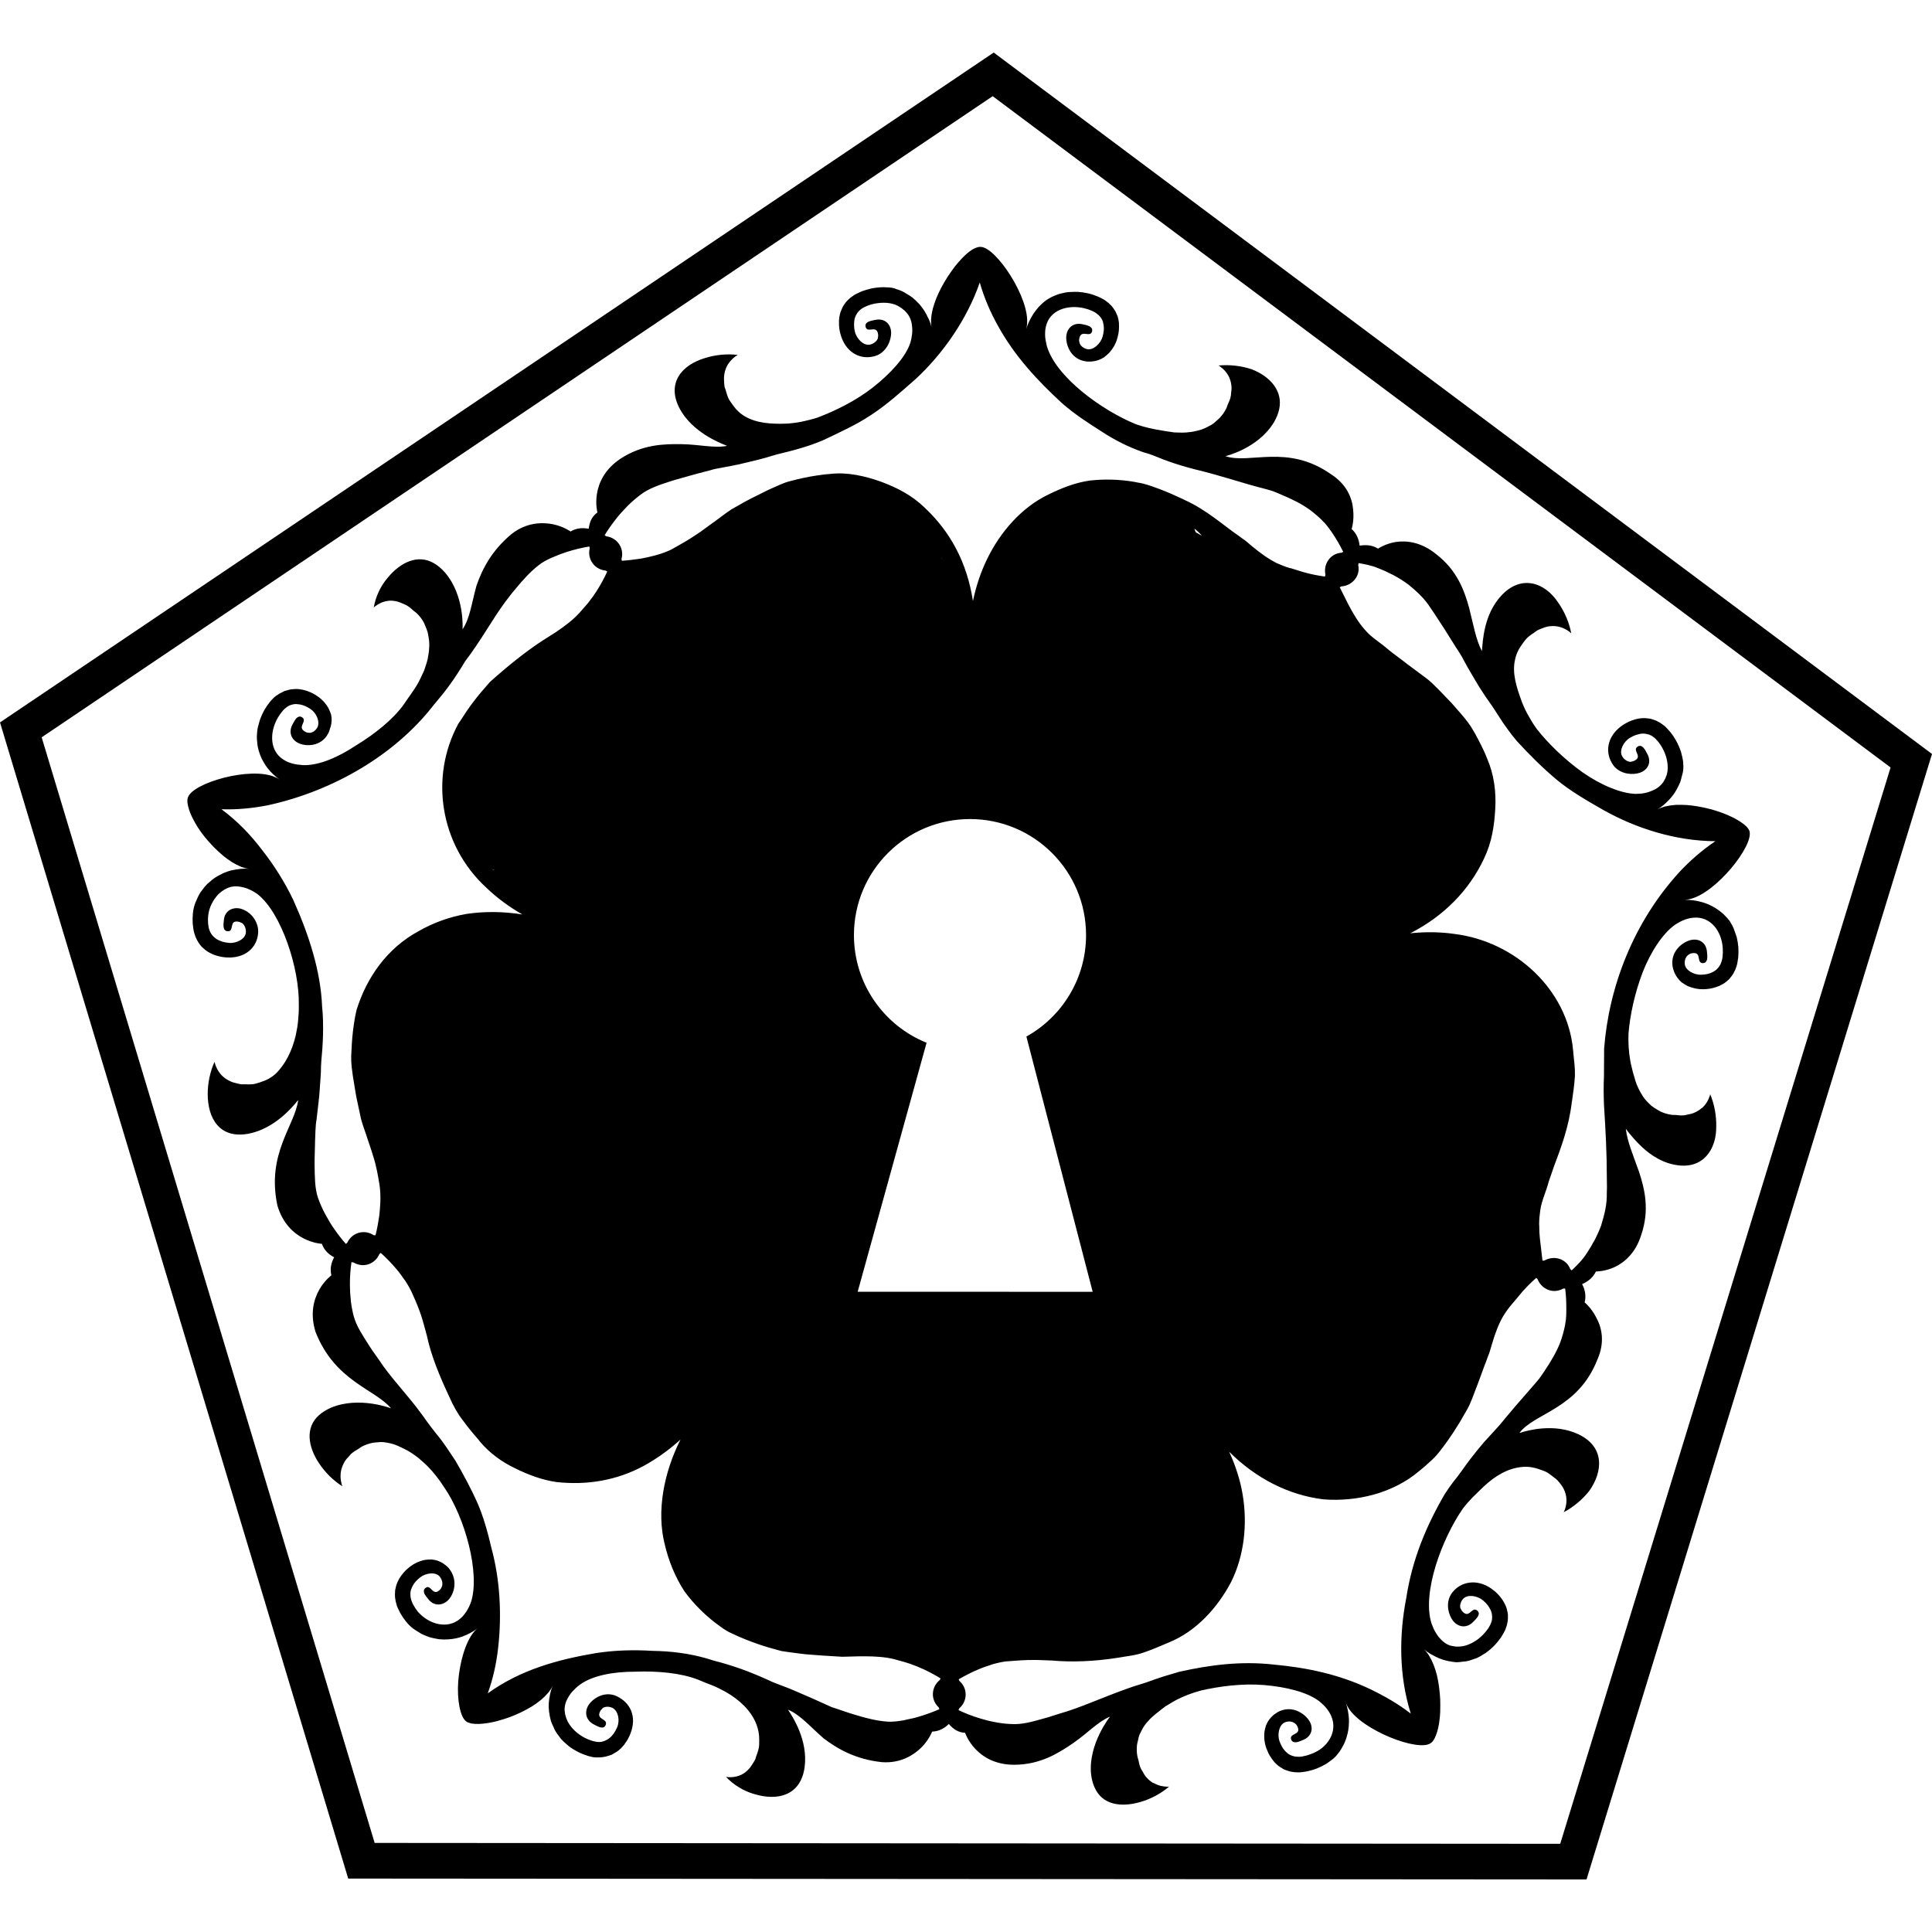<?xml version="1.0" encoding="iso-8859-1"?>
<!-- Uploaded to: SVG Repo, www.svgrepo.com, Generator: SVG Repo Mixer Tools -->
<!DOCTYPE svg PUBLIC "-//W3C//DTD SVG 1.1//EN" "http://www.w3.org/Graphics/SVG/1.1/DTD/svg11.dtd">
<svg fill="#000000" version="1.1" id="Capa_1" xmlns="http://www.w3.org/2000/svg" xmlns:xlink="http://www.w3.org/1999/xlink" 
	 width="800px" height="800px" viewBox="0 0 489.588 489.588"
	 xml:space="preserve">
<g>
	<g>
		<path d="M439.839,236.727c-0.176-0.493-0.342-0.98-0.507-1.449l-0.371-0.79l-0.673-1.141c-0.166-0.229-0.352-0.449-0.537-0.649
			l-0.897-0.937c-0.205-0.209-0.409-0.38-0.614-0.541c-0.322-0.278-0.692-0.561-1.083-0.81l-0.546-0.366
			c-0.536-0.302-1.093-0.614-1.639-0.844l-0.215-0.088c-0.507-0.2-0.995-0.38-1.551-0.531l-0.107-0.029
			c-0.692-0.19-1.386-0.317-2.049-0.41c-0.731-0.098-1.482-0.127-2.185-0.107c0.409,0,0.819-0.059,1.248-0.18
			c6.634-1.371,16.379-13.584,15.218-17.261c-0.088-0.322-0.332-0.649-0.624-0.99l-0.215-0.229
			c-0.741-0.707-1.873-1.468-3.238-2.166l-0.332-0.161c-0.731-0.352-1.521-0.688-2.37-1.02l-0.303-0.098
			c-0.849-0.303-1.746-0.61-2.692-0.873c-0.02,0-0.059,0-0.059,0c-0.937-0.259-1.893-0.458-2.848-0.639l-0.449-0.078
			c-0.917-0.161-1.854-0.269-2.761-0.342l-0.186-0.01c-0.858-0.049-1.678-0.049-2.478-0.029l-0.371,0.029
			c-0.789,0.059-1.531,0.161-2.204,0.332c-0.137,0-0.253,0.049-0.39,0.078c-0.664,0.2-1.288,0.429-1.785,0.722
			c0.595-0.361,1.15-0.79,1.707-1.259l0.351-0.321c0.42-0.4,0.849-0.81,1.239-1.269l0.029-0.02c0.487-0.58,0.956-1.2,1.346-1.878
			c0.078-0.102,0.137-0.219,0.186-0.341c0.322-0.571,0.634-1.156,0.878-1.785c0-0.02,0-0.02,0.02-0.034
			c0.166-0.508,0.312-1.044,0.429-1.585c0.078-0.268,0.146-0.532,0.225-0.819c0.156-0.78,0.186-1.59,0.098-2.4l0.01-0.2
			c-0.088-0.839-0.293-1.688-0.536-2.585l-0.039-0.141c-0.312-0.927-0.702-1.878-1.249-2.834c-0.429-0.771-0.897-1.458-1.375-2.059
			c-0.156-0.18-0.322-0.36-0.459-0.512c-0.312-0.366-0.663-0.746-0.975-1.039c-0.205-0.146-0.391-0.288-0.566-0.429
			c-0.312-0.229-0.624-0.468-0.966-0.629l-0.556-0.297c-0.332-0.141-0.645-0.268-0.976-0.371l-0.536-0.161
			c-0.352-0.068-0.693-0.117-1.024-0.136l-0.469-0.044c-0.429-0.02-0.878,0.034-1.326,0.083l-0.156,0.029
			c-0.39,0.068-0.761,0.142-1.132,0.249l-0.078,0.049c-0.458,0.132-0.955,0.302-1.404,0.521c-0.449,0.22-0.858,0.449-1.248,0.678
			c-4.088,2.609-4.81,6.663-3.063,9.682c0.205,0.375,0.448,0.717,0.702,1.019c1.854,2.034,4.838,2.127,6.536,1.507
			c2.009-0.751,2.965-2.707,1.746-4.833c-0.449-0.8-1.229-2.6-2.478-1.712c-0.166,0.122-0.264,0.264-0.322,0.4
			c-0.391,0.97,1.619,2.248-0.605,3.209c-0.204,0.088-0.429,0.127-0.644,0.161l-0.116,0.039c-0.41,0.01-0.84-0.151-1.239-0.42
			c-0.332-0.219-0.653-0.531-0.927-1.02c-0.8-1.409,0.352-3.648,1.932-4.613c0.565-0.352,1.082-0.581,1.59-0.761l0.458-0.122
			c0.352-0.117,0.683-0.176,1.015-0.21l0.449-0.01c0.312,0.01,0.624,0.054,0.906,0.142l0.361,0.078
			c0.391,0.141,0.78,0.302,1.112,0.57c0.429,0.278,0.819,0.678,1.19,1.117c0.059,0.073,0.117,0.161,0.204,0.244
			c0.342,0.458,0.692,0.956,0.985,1.498c1.015,1.848,1.512,3.906,1.308,5.74c0,0.161-0.029,0.293-0.068,0.454
			c-0.059,0.419-0.205,0.83-0.391,1.249c-0.029,0.156-0.098,0.288-0.204,0.449c-0.254,0.517-0.547,1.009-0.977,1.429l-0.02,0.01
			c-0.39,0.429-0.857,0.775-1.414,1.098l-0.517,0.249c-0.41,0.209-0.878,0.371-1.366,0.532c-0.215,0.059-0.429,0.107-0.653,0.171
			c-0.722,0.156-1.512,0.239-2.39,0.249c-3.785-0.063-9.033-2.297-13.578-5.497c-4.526-3.234-8.682-7.272-11.608-11.009
			c-0.78-1.087-1.464-2.214-2.107-3.375c-0.604-1.039-1.103-2.126-1.541-3.224l-0.059-0.151c-1.424-3.858-2.556-7.379-1.736-10.847
			c0.303-1.419,0.946-2.716,1.883-3.965l0.068-0.112c0.38-0.478,0.731-1,1.22-1.458c0.595-0.537,1.16-0.868,1.697-1.249
			c0.224-0.156,0.458-0.346,0.663-0.487c0.448-0.259,0.849-0.381,1.287-0.571l0.186-0.068c0.38-0.151,0.751-0.269,1.093-0.361
			c0.917-0.19,1.756-0.19,2.536-0.078c1.463,0.239,2.556,0.937,3.141,1.366c0.02,0.034,0.059,0.073,0.088,0.083
			c0.098,0.087,0.205,0.166,0.264,0.229c0.039,0.029,0.098,0.098,0.098,0.098c-0.488-2.678-1.659-5.434-3.249-7.711
			c-3.375-5.204-9.374-7.253-14.368-1.966c-4.683,4.931-4.78,11.984-4.994,13.784c-0.02,0.239-0.039,0.38-0.039,0.38
			c-1.522-2.966-2.127-6.584-3.239-11.008c-1.209-4.336-3.033-9.481-8.35-13.554c-3.746-3.067-7.453-3.478-10.145-3.097
			c-2.731,0.429-4.565,1.697-4.565,1.697c-1.054-0.649-2.243-0.917-3.453-0.868c-0.41,0-0.829,0.068-1.22,0.107
			c-0.186-1.576-0.771-3.093-2.029-4.205c0,0,0.674-2.029,0.391-4.853c-0.225-2.868-1.561-6.433-5.628-9.038
			c-11.053-7.765-20.681-2.468-26.748-4.575c0,0,8.263-1.912,12.291-8.575c0.683-1.166,1.112-2.258,1.327-3.297
			c1.033-4.663-2.342-8.389-7.014-10.164c-2.644-0.873-5.629-1.2-8.351-0.932c0,0,0.078,0.039,0.127,0.083l0.293,0.166l0.107,0.122
			c0.595,0.4,1.531,1.249,2.155,2.575l0.059,0.122c0.273,0.629,0.469,1.385,0.547,2.258c0.039,0.488-0.01,1.068-0.098,1.648
			c-0.02,0.366-0.039,0.717-0.166,1.146c-0.127,0.551-0.42,1.161-0.692,1.78c-0.127,0.317-0.176,0.61-0.352,0.956
			c-0.448,0.912-1.024,1.703-1.658,2.4c-0.225,0.2-0.468,0.419-0.692,0.629c-0.449,0.419-0.907,0.819-1.434,1.146
			c-0.293,0.161-0.625,0.332-0.957,0.512c-0.497,0.249-0.994,0.498-1.521,0.668c-0.36,0.141-0.731,0.219-1.102,0.307
			c-0.537,0.151-1.103,0.254-1.668,0.332c-0.381,0.029-0.771,0.087-1.181,0.122c-0.595,0.039-1.22,0.049-1.824,0.02
			c-0.4-0.01-0.771-0.029-1.171-0.039c-0.663-0.102-1.385-0.2-2.087-0.302l-0.976-0.171c-2.205-0.346-4.448-0.829-6.614-1.585
			c-8.662-3.526-20.367-12.008-22.611-19.87c-0.243-1-0.409-1.878-0.429-2.707c-0.02-0.819,0.039-1.576,0.215-2.249
			c0.936-4.083,5.413-5.56,9.646-4.595c0.752,0.171,1.435,0.41,2.039,0.683l0.176,0.088c0.585,0.249,1.063,0.619,1.502,1l0.195,0.2
			c0.371,0.419,0.692,0.888,0.878,1.449l0.039,0.229c0.166,0.6,0.244,1.258,0.176,2.039c-0.039,0.468-0.156,0.985-0.293,1.527
			c-0.526,1.8-2.38,3.526-3.95,3.156c-0.518-0.132-0.868-0.337-1.19-0.571l-0.166-0.156c-0.253-0.244-0.448-0.512-0.526-0.819
			c-0.098-0.292-0.156-0.609-0.107-0.951c0.342-2.365,2.107-0.839,2.936-1.458c0.117-0.098,0.215-0.229,0.293-0.429
			c0.117-0.342,0.088-0.62-0.01-0.829l-0.146-0.181c-0.107-0.151-0.233-0.249-0.429-0.366l-0.312-0.132l-0.487-0.18
			c-0.332-0.068-0.664-0.161-0.917-0.21v0.01v-0.01c-2.38-0.571-4.019,0.897-4.194,3.039c-0.156,2.053,1.014,5.443,4.37,6.243
			l0.02-0.01c0.575,0.166,1.17,0.195,1.774,0.166l0.352-0.02c1.054-0.107,2.088-0.429,3.024-1.039l0.331-0.269
			c0.312-0.249,0.605-0.478,0.888-0.771c0.146-0.136,0.264-0.278,0.381-0.419c0.253-0.317,0.497-0.639,0.722-1l0.293-0.458
			c0.273-0.537,0.546-1.107,0.731-1.775c0.127-0.419,0.243-0.902,0.341-1.4c0.078-0.478,0.137-1.01,0.137-1.478v-0.103
			c0-0.366-0.02-0.746-0.02-1.136l-0.039-0.209c-0.059-0.439-0.137-0.897-0.272-1.307l-0.156-0.391
			c-0.137-0.302-0.273-0.609-0.42-0.941l-0.302-0.458c-0.176-0.298-0.371-0.561-0.605-0.829c-0.137-0.171-0.272-0.308-0.448-0.458
			c-0.234-0.259-0.546-0.532-0.858-0.742l-0.566-0.419c-0.37-0.209-0.799-0.449-1.248-0.648c-0.205-0.098-0.391-0.21-0.624-0.278
			c-0.702-0.292-1.483-0.561-2.341-0.751c-0.879-0.19-1.718-0.307-2.537-0.356l-0.8-0.015c-0.526,0.024-1.044,0.044-1.541,0.063
			l-0.878,0.127l-1.307,0.292l-0.801,0.268l-1.15,0.478c-0.254,0.122-0.469,0.239-0.693,0.38c-0.38,0.2-0.75,0.429-1.102,0.708
			c-0.186,0.161-0.352,0.283-0.518,0.419c-0.478,0.424-0.926,0.854-1.316,1.312l-0.137,0.18c-0.352,0.419-0.692,0.839-0.995,1.317
			l-0.068,0.098c-0.39,0.6-0.712,1.219-1.024,1.829c-0.312,0.658-0.575,1.38-0.771,2.048c0.117-0.38,0.195-0.8,0.225-1.249
			c0.751-6.702-7.901-19.666-11.774-19.656c-0.341-0.044-0.727,0.078-1.136,0.21l-0.293,0.126c-0.917,0.39-1.985,1.229-3.077,2.351
			l-0.249,0.258c-0.57,0.61-1.127,1.249-1.707,1.956l-0.181,0.253c-0.536,0.737-1.107,1.507-1.648,2.327l-0.029,0.049
			c-0.541,0.829-1.02,1.678-1.478,2.517l-0.22,0.4c-0.438,0.858-0.839,1.697-1.19,2.546l-0.059,0.181
			c-0.312,0.8-0.571,1.58-0.79,2.346l-0.088,0.352c-0.19,0.771-0.322,1.497-0.361,2.219c-0.029,0.126-0.02,0.258-0.039,0.38
			c-0.02,0.697,0,1.366,0.137,1.926c-0.166-0.668-0.386-1.341-0.668-2.009l-0.229-0.419c-0.239-0.532-0.498-1.068-0.819-1.566
			l-0.01-0.034c-0.4-0.649-0.849-1.269-1.375-1.858c-0.073-0.098-0.17-0.195-0.273-0.269c-0.449-0.487-0.917-0.946-1.439-1.37
			c-0.02,0-0.02,0-0.02-0.029c-0.429-0.317-0.907-0.605-1.385-0.888c-0.244-0.161-0.454-0.278-0.712-0.449
			c-0.688-0.371-1.458-0.659-2.268-0.907l-0.18-0.093c-0.83-0.239-1.698-0.258-2.624-0.288l-0.151-0.01
			c-0.98,0.02-2.01,0.107-3.088,0.327c-0.868,0.2-1.658,0.429-2.365,0.692c-0.22,0.107-0.429,0.2-0.629,0.278
			c-0.449,0.209-0.912,0.419-1.288,0.629c-0.209,0.161-0.399,0.278-0.57,0.41c-0.342,0.22-0.639,0.449-0.912,0.727l-0.449,0.444
			c-0.229,0.258-0.439,0.526-0.639,0.814l-0.317,0.483c-0.18,0.317-0.322,0.619-0.429,0.936l-0.19,0.42
			c-0.151,0.429-0.249,0.863-0.331,1.302l-0.02,0.146c-0.049,0.41-0.088,0.78-0.098,1.161l0.02,0.107c-0.02,0.473,0,1,0.059,1.458
			c0.059,0.522,0.161,0.99,0.268,1.41c1.219,4.707,4.858,6.604,8.262,5.843c0.419-0.078,0.819-0.209,1.18-0.371
			c2.507-1.156,3.502-3.975,3.434-5.799c-0.098-2.141-1.668-3.628-4.063-3.116c-0.893,0.2-2.838,0.4-2.37,1.868
			c0.063,0.19,0.171,0.317,0.273,0.419c0.795,0.649,2.644-0.883,2.873,1.517c0.01,0.239-0.01,0.449-0.059,0.668v0.132
			c-0.122,0.39-0.39,0.771-0.78,1.049c-0.307,0.258-0.688,0.478-1.249,0.6c-1.575,0.336-3.355-1.429-3.795-3.248
			c-0.161-0.629-0.209-1.19-0.229-1.736l0.02-0.483c0.01-0.346,0.048-0.698,0.122-1.029l0.127-0.429
			c0.103-0.297,0.239-0.576,0.4-0.81l0.19-0.327c0.249-0.332,0.542-0.639,0.878-0.888c0.41-0.332,0.902-0.581,1.429-0.8
			c0.103-0.049,0.19-0.083,0.312-0.132c0.527-0.2,1.107-0.371,1.727-0.498c2.068-0.38,4.166-0.332,5.863,0.537
			c0.151,0.073,0.278,0.161,0.409,0.244c0.391,0.22,0.751,0.478,1.078,0.776c0.142,0.092,0.254,0.19,0.371,0.312
			c0.4,0.419,0.781,0.858,1.059,1.375v0.015c0.292,0.507,0.478,1.068,0.61,1.688l0.078,0.565c0.083,0.483,0.093,0.961,0.093,1.468
			c-0.02,0.22-0.029,0.454-0.049,0.673c-0.083,0.727-0.229,1.517-0.483,2.365c-1.229,3.614-4.994,7.682-9.398,11.169
			c-4.434,3.482-9.599,5.97-14.042,7.667c-1.268,0.419-2.551,0.731-3.838,1.01c-1.185,0.249-2.366,0.409-3.536,0.512l-0.156,0.01
			c-4.107,0.19-7.892-0.068-10.862-1.79c-1.239-0.697-2.287-1.707-3.175-2.975c-0.02-0.039-0.039-0.093-0.078-0.112
			c-0.352-0.517-0.741-0.995-1.01-1.595c-0.322-0.731-0.478-1.38-0.668-2c-0.093-0.259-0.181-0.551-0.264-0.78
			c-0.107-0.507-0.098-0.927-0.137-1.419l-0.01-0.186c-0.01-0.41-0.044-0.8,0.01-1.151c0.078-0.946,0.347-1.756,0.678-2.458
			c0.678-1.336,1.668-2.166,2.249-2.595c0.049-0.019,0.098-0.039,0.117-0.058c0.122-0.083,0.209-0.151,0.292-0.215
			c0.039-0.02,0.126-0.059,0.126-0.059c-2.673-0.327-5.643-0.049-8.286,0.79c-5.907,1.746-9.901,6.375-6.375,12.925
			c3.185,5.834,10.028,8.57,11.618,9.189c0.229,0.093,0.346,0.142,0.346,0.142c-3.244,0.648-7.048-0.371-11.506-0.43
			c-4.414-0.068-9.911,0.029-15.5,3.678c-8.111,5.414-5.858,13.632-5.858,13.632c-1.005,0.732-1.668,1.697-1.965,2.917
			c-0.122,0.38-0.19,0.81-0.249,1.209c-1.561-0.292-3.156-0.19-4.585,0.698c0,0-1.731-1.269-4.468-1.839
			c-2.688-0.527-6.633-0.527-10.447,2.438c-5.121,4.248-7.491,8.96-8.94,13.154c-1.229,4.448-1.668,8.321-3.526,11.027
			c0,0,0.62-8.54-4.502-14.451c-0.902-1.01-1.8-1.736-2.716-2.278c-4.126-2.419-8.555-0.209-11.73,3.648
			c-1.829,2.098-3.077,4.824-3.556,7.58c0,0,0.059-0.078,0.112-0.112c0.068-0.068,0.146-0.146,0.239-0.229l0.137-0.068
			c0.57-0.439,1.639-1.098,3.067-1.288l0.142-0.02c0.658-0.102,1.478-0.02,2.336,0.2c0.488,0.127,1.02,0.356,1.561,0.61
			c0.356,0.156,0.688,0.277,1.058,0.536c0.488,0.293,0.976,0.761,1.478,1.2c0.268,0.219,0.517,0.351,0.8,0.639
			c0.727,0.697,1.287,1.458,1.746,2.287c0.151,0.269,0.229,0.571,0.36,0.829c0.249,0.552,0.459,1.088,0.639,1.697
			c0.049,0.332,0.126,0.703,0.2,1.078c0.088,0.551,0.181,1.103,0.2,1.678c0.02,0.391-0.01,0.761-0.029,1.151
			c-0.024,0.57-0.073,1.126-0.181,1.707c-0.063,0.38-0.141,0.771-0.209,1.19c-0.141,0.581-0.312,1.166-0.512,1.756
			c-0.127,0.38-0.239,0.742-0.38,1.122c-0.288,0.629-0.585,1.278-0.897,1.927l-0.449,0.897c-1.02,1.961-2.487,3.746-3.726,5.643
			c-2.727,3.858-7.331,7.545-12.145,10.472c-4.555,3.043-9.569,5.204-13.554,5.014c-1.01-0.083-1.878-0.19-2.678-0.42
			c-0.79-0.219-1.487-0.521-2.078-0.902c-3.609-2.155-3.707-6.901-1.561-10.657c0.391-0.659,0.8-1.239,1.239-1.756l0.131-0.151
			c0.419-0.459,0.888-0.829,1.366-1.107l0.264-0.132c0.546-0.21,1.097-0.361,1.688-0.351l0.249,0.034
			c0.629,0.029,1.297,0.175,2.019,0.478c0.43,0.2,0.888,0.449,1.356,0.761c1.561,1.044,2.458,3.253,1.717,4.692
			c-0.269,0.448-0.566,0.731-0.868,0.97l-0.21,0.107c-0.288,0.161-0.6,0.258-0.907,0.258c-0.332-0.02-0.629-0.049-0.932-0.205
			c-2.156-1.043-0.176-2.292-0.537-3.277c-0.048-0.142-0.161-0.273-0.322-0.4c-0.298-0.219-0.556-0.273-0.8-0.239l-0.21,0.078
			c-0.166,0.068-0.307,0.161-0.468,0.288l-0.21,0.244l-0.298,0.449c-0.17,0.277-0.341,0.575-0.458,0.8v0.01v0.01
			c-1.229,2.097-0.312,4.116,1.644,4.931c1.912,0.8,5.458,0.722,7.185-2.268v-0.01c0.331-0.508,0.507-1.068,0.658-1.659l0.122-0.317
			c0.278-1.01,0.336-2.059,0.088-3.126l-0.142-0.39c-0.137-0.312-0.259-0.658-0.439-1.02c-0.058-0.171-0.166-0.317-0.258-0.478
			c-0.209-0.332-0.449-0.659-0.717-0.99l-0.351-0.41c-0.42-0.438-0.888-0.868-1.468-1.258c-0.371-0.269-0.78-0.508-1.229-0.751
			c-0.429-0.229-0.907-0.439-1.371-0.585l-0.088-0.039l-1.087-0.312l-0.2-0.029c-0.439-0.093-0.878-0.142-1.332-0.161l-0.478,0.01
			c-0.351,0.029-0.668,0.049-1.058,0.093l-0.542,0.127c-0.346,0.078-0.678,0.19-1.039,0.292c-0.166,0.078-0.375,0.176-0.565,0.298
			c-0.352,0.142-0.692,0.332-1.02,0.561l-0.609,0.391c-0.361,0.278-0.722,0.614-1.029,0.985c-0.151,0.17-0.322,0.302-0.458,0.512
			c-0.473,0.571-0.951,1.259-1.39,2.015c-0.439,0.79-0.79,1.551-1.078,2.321l-0.229,0.756c-0.141,0.513-0.273,1.029-0.4,1.478
			l-0.132,0.878l-0.088,1.341l0.029,0.849l0.132,1.268c0.029,0.268,0.068,0.512,0.146,0.771c0.083,0.419,0.2,0.849,0.361,1.277
			c0.068,0.21,0.151,0.42,0.209,0.61c0.229,0.581,0.479,1.117,0.79,1.629l0.107,0.19c0.273,0.458,0.551,0.897,0.893,1.336
			l0.068,0.103c0.429,0.536,0.897,1.039,1.38,1.497c0.527,0.507,1.097,0.971,1.668,1.366c-0.322-0.229-0.692-0.439-1.102-0.6
			c-6.243-2.824-21.007,1.454-22.144,5.126c-0.141,0.312-0.151,0.717-0.141,1.171l0.039,0.298c0.131,1,0.542,2.277,1.2,3.628
			l0.161,0.297c0.361,0.717,0.78,1.449,1.249,2.2l0.17,0.258c0.469,0.717,1.049,1.507,1.668,2.278
			c0.01,0.01,0.039,0.039,0.039,0.039c0.629,0.771,1.288,1.487,1.956,2.194l0.322,0.332c0.678,0.678,1.38,1.336,2.077,1.917
			l0.151,0.132c0.668,0.551,1.346,1.039,2.005,1.468l0.322,0.209c0.668,0.41,1.327,0.761,1.985,1.029
			c0.112,0.068,0.239,0.103,0.361,0.171c0.648,0.229,1.287,0.4,1.877,0.458c-0.688-0.048-1.41-0.039-2.117,0.02l-0.458,0.078
			c-0.571,0.063-1.161,0.141-1.731,0.283l-0.029-0.01c-0.727,0.19-1.449,0.43-2.166,0.746c-0.122,0.044-0.22,0.112-0.332,0.181
			c-0.6,0.273-1.175,0.59-1.727,0.941c0,0.02,0,0.02-0.029,0.02c-0.468,0.298-0.888,0.658-1.288,1.029
			c-0.22,0.18-0.41,0.336-0.639,0.536c-0.562,0.561-1.063,1.19-1.542,1.878l-0.127,0.151c-0.463,0.712-0.854,1.507-1.209,2.38
			l-0.073,0.137c-0.356,0.912-0.658,1.907-0.727,3.019c-0.083,0.878-0.083,1.697-0.039,2.463c0.029,0.244,0.059,0.482,0.078,0.683
			c0.049,0.497,0.122,1,0.219,1.429c0.078,0.229,0.151,0.479,0.209,0.668c0.112,0.39,0.239,0.742,0.42,1.087l0.292,0.571
			c0.175,0.307,0.366,0.6,0.595,0.888c0.103,0.132,0.209,0.273,0.332,0.439c0.249,0.264,0.488,0.478,0.761,0.702l0.356,0.308
			c0.352,0.278,0.751,0.512,1.142,0.717l0.151,0.073c0.346,0.181,0.697,0.327,1.058,0.458l0.097,0.029
			c0.449,0.161,0.961,0.292,1.439,0.38c0.497,0.093,0.98,0.171,1.409,0.181c4.833,0.297,7.721-2.575,8.009-6.053
			c0.039-0.43,0.029-0.849-0.01-1.239c-0.42-2.756-2.507-4.526-4.302-5.033c-2.01-0.571-4.156,0.41-4.355,2.854
			c-0.083,0.921-0.464,2.829,1.058,2.838c0.2,0,0.356-0.049,0.478-0.127c0.868-0.551-0.039-2.799,2.307-2.258
			c0.229,0.059,0.419,0.156,0.62,0.259l0.122,0.039c0.346,0.219,0.62,0.6,0.786,1.058c0.151,0.371,0.244,0.81,0.2,1.38
			c-0.156,1.609-2.356,2.746-4.214,2.604c-0.648-0.049-1.199-0.166-1.727-0.308l-0.448-0.18c-0.352-0.122-0.659-0.249-0.941-0.429
			l-0.371-0.259c-0.258-0.19-0.478-0.409-0.678-0.629l-0.239-0.283c-0.249-0.336-0.468-0.717-0.6-1.107
			c-0.19-0.513-0.278-1.049-0.341-1.62c0-0.107-0.01-0.2-0.02-0.317c-0.039-0.581-0.029-1.181,0.034-1.819
			c0.229-2.087,1.268-3.995,2.556-5.355c0.097-0.107,0.219-0.21,0.336-0.307c0.322-0.292,0.683-0.561,1.063-0.79
			c0.117-0.103,0.249-0.181,0.419-0.239c0.498-0.273,1.029-0.493,1.605-0.601l0.01,0.01c0.561-0.122,1.151-0.131,1.78-0.068
			l0.561,0.097c0.468,0.078,0.937,0.21,1.434,0.381l0.61,0.249c0.683,0.297,1.39,0.688,2.122,1.209
			c6.072,4.756,10.667,18.861,10.467,28.108c0.02,1.337-0.049,2.644-0.181,3.97c-0.098,1.19-0.307,2.371-0.561,3.521l-0.029,0.166
			c-0.917,3.961-2.707,7.473-5.131,9.784c-1.054,0.956-2.322,1.648-3.8,2.097l-0.127,0.049c-0.59,0.166-1.17,0.4-1.829,0.479
			c-0.8,0.078-1.458,0.02-2.107,0.01c-0.273,0.01-0.571,0-0.829,0.01c-0.522-0.068-0.912-0.195-1.381-0.312l-0.2-0.039
			c-0.38-0.107-0.771-0.205-1.087-0.37c-0.868-0.371-1.561-0.878-2.137-1.405c-1.058-1.053-1.57-2.263-1.8-2.955l-0.029-0.127
			c-0.039-0.137-0.068-0.244-0.103-0.352c0-0.029-0.029-0.137-0.029-0.137c-1.107,2.459-1.727,5.365-1.727,8.146
			c0,6.175,2.995,11.423,10.306,10.077c6.667-1.249,11.33-6.945,12.378-8.253c0.161-0.205,0.239-0.283,0.239-0.283
			c-0.8,6.468-8.072,13.55-5.263,26.718c2.756,9.346,11.276,9.717,11.276,9.717c0.41,1.18,1.161,2.106,2.098,2.789
			c0.322,0.234,0.668,0.439,1.01,0.625c-0.761,1.395-1.117,2.945-0.698,4.564c0,0-6.906,5.014-4.019,14.359
			c4.946,12.516,14.925,14.397,19.148,19.354c0,0-8.091-3.151-15.231-0.166c-1.239,0.556-2.229,1.17-3.024,1.883
			c-3.59,3.17-2.79,8.027-0.01,12.203c1.527,2.312,3.653,4.418,5.94,5.843c0,0-0.029-0.078-0.058-0.137
			c-0.029-0.078-0.073-0.195-0.132-0.312l-0.02-0.155c-0.209-0.703-0.429-1.971-0.131-3.434l0.034-0.127
			c0.166-0.693,0.458-1.435,0.926-2.186c0.268-0.438,0.649-0.868,1.059-1.297c0.239-0.273,0.468-0.576,0.829-0.84
			c0.429-0.36,1.019-0.682,1.59-1.033c0.297-0.195,0.498-0.381,0.849-0.557c0.907-0.478,1.819-0.771,2.736-0.965
			c0.297-0.059,0.61-0.039,0.907-0.088c0.6-0.068,1.2-0.117,1.8-0.068c0.322,0.049,0.688,0.117,1.048,0.156
			c0.542,0.117,1.059,0.214,1.59,0.39c0.356,0.117,0.698,0.264,1.039,0.409c0.488,0.244,0.995,0.488,1.537,0.723l1.078,0.565
			c0.522,0.303,1.039,0.644,1.561,1.024c0.317,0.225,0.63,0.449,0.956,0.692c0.522,0.449,1.049,0.937,1.6,1.415l0.731,0.692
			c1.556,1.58,2.975,3.395,4.214,5.326c5.282,7.628,9.237,21.89,6.799,29.225c-0.366,0.946-0.756,1.727-1.205,2.399
			c-0.463,0.684-0.96,1.269-1.502,1.717c-3.146,2.722-7.828,1.512-10.706-1.736c-0.478-0.604-0.868-1.209-1.199-1.805l-0.088-0.186
			c-0.303-0.565-0.469-1.15-0.581-1.717l-0.029-0.282c-0.049-0.575-0.029-1.151,0.161-1.707l0.107-0.225
			c0.22-0.595,0.561-1.181,1.068-1.775c0.312-0.351,0.702-0.702,1.142-1.044c1.468-1.15,3.945-1.424,4.955-0.166
			c0.327,0.439,0.488,0.82,0.595,1.19l0.024,0.244c0.059,0.321,0.049,0.653-0.054,0.966c-0.097,0.303-0.239,0.595-0.478,0.849
			c-1.668,1.727-2.137-0.624-3.175-0.624c-0.141,0.02-0.302,0.059-0.458,0.175c-0.302,0.205-0.454,0.449-0.493,0.683l0.01,0.234
			c0,0.195,0.039,0.332,0.103,0.547l0.156,0.292l0.303,0.449c0.21,0.253,0.429,0.526,0.59,0.731l0,0v0.01
			c1.507,1.912,3.844,1.561,5.204-0.029c1.366-1.6,2.239-4.848,0.127-7.638l0,0c-0.356-0.488-0.819-0.878-1.297-1.21l-0.278-0.215
			c-0.878-0.585-1.888-0.926-2.99-1.014l-0.419,0.02c-0.386,0.02-0.756,0-1.156,0.078c-0.18,0.029-0.37,0.059-0.531,0.116
			c-0.391,0.098-0.775,0.215-1.166,0.381l-0.502,0.205c-0.547,0.263-1.107,0.595-1.668,1.024c-0.347,0.263-0.708,0.595-1.078,0.926
			c-0.352,0.342-0.688,0.742-0.98,1.132l-0.068,0.068l-0.629,0.946l-0.088,0.195c-0.21,0.37-0.41,0.78-0.551,1.189l-0.131,0.449
			c-0.078,0.352-0.146,0.653-0.239,1.034l-0.029,0.546c-0.029,0.352-0.029,0.712-0.01,1.063c0,0.204,0.039,0.419,0.078,0.634
			c0.02,0.371,0.122,0.741,0.234,1.122l0.195,0.692c0.161,0.42,0.371,0.858,0.6,1.297c0.112,0.205,0.18,0.42,0.322,0.635
			c0.38,0.634,0.839,1.336,1.41,2.029c0.546,0.711,1.156,1.268,1.834,1.785l0.663,0.438c0.449,0.272,0.897,0.546,1.317,0.819
			l0.8,0.371l1.258,0.487l0.829,0.215l1.259,0.253c0.268,0.049,0.526,0.088,0.8,0.088c0.419,0.039,0.878,0.049,1.326,0.029
			c0.239,0,0.459-0.01,0.659-0.029c0.62-0.039,1.229-0.117,1.809-0.244l0.21-0.038c0.532-0.137,1.039-0.254,1.556-0.449l0.112-0.059
			c0.659-0.233,1.278-0.546,1.878-0.858c0.639-0.352,1.268-0.741,1.819-1.17c-0.322,0.224-0.619,0.526-0.902,0.857
			c-2.195,2.576-3.653,7.697-4.043,12.564c-0.352,4.79,0.521,9.15,2.028,10.203c0.249,0.215,0.639,0.342,1.078,0.449l0.298,0.078
			c1.009,0.176,2.351,0.146,3.857-0.088l0.342-0.049c0.795-0.137,1.634-0.312,2.497-0.537l0.298-0.106
			c0.849-0.234,1.746-0.508,2.658-0.839c0.009,0,0.048-0.02,0.048-0.02c0.907-0.332,1.78-0.723,2.648-1.122l0.41-0.205
			c0.839-0.409,1.658-0.858,2.424-1.316c0.054-0.049,0.112-0.078,0.171-0.107c0.712-0.439,1.38-0.937,1.99-1.425l0.288-0.224
			c0.61-0.518,1.151-1.044,1.6-1.581c0.097-0.087,0.17-0.204,0.258-0.282c0.43-0.556,0.8-1.103,1.02-1.639
			c-0.258,0.634-0.458,1.307-0.629,2.009l-0.068,0.449c-0.112,0.546-0.22,1.132-0.254,1.717l-0.01,0.039
			c-0.049,0.741-0.039,1.492,0.054,2.263c0,0.137,0.039,0.254,0.068,0.381c0.078,0.634,0.2,1.278,0.381,1.902c0.01,0,0.01,0,0,0.039
			c0.156,0.507,0.39,1.005,0.619,1.482c0.107,0.254,0.21,0.487,0.327,0.761c0.351,0.683,0.82,1.355,1.341,2l0.098,0.166
			c0.551,0.644,1.19,1.248,1.917,1.854l0.103,0.097c0.771,0.605,1.639,1.151,2.628,1.649c0.786,0.39,1.546,0.673,2.273,0.906
			c0.21,0.098,0.444,0.117,0.653,0.176c0.469,0.146,0.966,0.225,1.405,0.244c0.253,0,0.502,0,0.712,0c0.409,0,0.8-0.01,1.175-0.098
			l0.639-0.107c0.351-0.098,0.683-0.195,1.029-0.303c0.161-0.068,0.351-0.126,0.532-0.185c0.332-0.176,0.629-0.352,0.907-0.537
			l0.41-0.243c0.38-0.244,0.712-0.566,1.039-0.858l0.112-0.127c0.278-0.283,0.527-0.575,0.771-0.878l0.039-0.098
			c0.288-0.381,0.581-0.81,0.819-1.239c0.239-0.438,0.439-0.878,0.61-1.287c1.795-4.556-0.17-7.94-3.288-9.472
			c-0.38-0.205-0.771-0.342-1.141-0.43c-2.653-0.634-5.092,1.005-6.102,2.497c-1.181,1.785-0.82,3.971,1.37,5.054
			c0.819,0.399,2.453,1.453,2.946,0c0.058-0.205,0.058-0.371,0.039-0.518c-0.249-1.034-2.59-0.956-1.371-3.043
			c0.132-0.186,0.273-0.352,0.439-0.488l0.073-0.117c0.317-0.234,0.747-0.37,1.229-0.36c0.4-0.01,0.829,0.067,1.327,0.312
			c1.409,0.771,1.877,3.112,1.15,4.849c-0.243,0.595-0.531,1.083-0.829,1.541l-0.302,0.38c-0.21,0.283-0.449,0.557-0.698,0.742
			l-0.371,0.283c-0.259,0.185-0.542,0.331-0.81,0.458l-0.337,0.146c-0.399,0.136-0.829,0.233-1.238,0.214
			c-0.522,0.02-1.039-0.098-1.59-0.243c-0.103-0.029-0.2-0.049-0.312-0.098c-0.546-0.166-1.098-0.391-1.658-0.673
			c-1.868-0.956-3.443-2.4-4.321-4.039c-0.093-0.127-0.151-0.264-0.2-0.409c-0.19-0.391-0.332-0.8-0.439-1.249
			c-0.063-0.137-0.093-0.273-0.112-0.448c-0.097-0.566-0.161-1.112-0.078-1.698h0.009c0.049-0.575,0.229-1.131,0.488-1.717
			l0.259-0.507c0.209-0.429,0.482-0.829,0.8-1.249l0.438-0.517c0.503-0.556,1.078-1.093,1.8-1.639
			c3.214-2.37,8.589-3.346,14.066-3.326c5.634-0.215,11.516,0.312,15.9,2.009c1.229,0.518,2.438,1.025,3.668,1.474
			c1.126,0.458,2.194,1.005,3.214,1.561l0.132,0.068c3.536,2.02,6.35,4.702,7.701,7.979c0.556,1.385,0.839,2.751,0.81,4.292v0.146
			c-0.024,0.614,0.02,1.229-0.122,1.863c-0.181,0.8-0.419,1.414-0.639,2.028c-0.078,0.244-0.181,0.527-0.239,0.781
			c-0.219,0.468-0.473,0.809-0.731,1.219l-0.098,0.166c-0.229,0.352-0.438,0.673-0.692,0.956c-0.629,0.702-1.317,1.238-1.995,1.561
			c-1.316,0.634-2.59,0.663-3.297,0.634c-0.039-0.029-0.098-0.039-0.132-0.029c-0.137-0.02-0.249-0.029-0.346-0.029
			c-0.039-0.02-0.151-0.039-0.151-0.039c1.917,2.02,4.462,3.6,7.14,4.36c5.887,1.814,11.837,0.449,12.808-6.838
			c0.897-6.779-3.098-12.827-4.014-14.212c-0.142-0.215-0.209-0.322-0.209-0.322c3.043,1.238,5.55,4.233,9.037,7.268
			c3.536,2.682,8.111,5.316,14.744,6.027c4.805,0.352,8.092-1.813,10.048-3.735c1.97-2,2.707-4.009,2.707-4.009
			c1.248-0.029,2.355-0.469,3.316-1.151c0.322-0.225,0.619-0.508,0.907-0.78c1.083,1.277,2.438,2.204,4.116,2.224
			c0,0,2.658,8.097,12.442,8.116c6.672-0.02,11.296-2.985,14.944-5.482c3.668-2.517,6.281-5.463,9.345-6.711
			c0,0-5.463,6.828-4.819,14.378c0.137,1.337,0.43,2.458,0.859,3.453c1.96,4.585,6.77,5.19,11.588,3.814
			c2.673-0.751,5.297-2.165,7.346-3.921c0,0-0.088,0.01-0.146,0.01c-0.098,0.01-0.205,0.02-0.332,0.029l-0.156-0.029
			c-0.722-0.01-1.989-0.176-3.277-0.918l-0.166-0.02c-0.595-0.36-1.209-0.877-1.775-1.541c-0.321-0.38-0.614-0.888-0.887-1.404
			c-0.215-0.312-0.41-0.625-0.566-1.044c-0.205-0.517-0.332-1.19-0.478-1.844c-0.078-0.331-0.205-0.585-0.264-0.985
			c-0.186-0.994-0.186-1.961-0.078-2.877c0.039-0.312,0.137-0.615,0.205-0.907c0.107-0.614,0.243-1.181,0.478-1.746
			c0.156-0.293,0.312-0.624,0.479-0.956c0.244-0.488,0.517-0.956,0.849-1.414c0.214-0.303,0.458-0.586,0.722-0.859
			c0.352-0.419,0.741-0.829,1.17-1.199c0.293-0.234,0.576-0.498,0.889-0.761c0.458-0.371,0.945-0.761,1.453-1.151
			c0.303-0.234,0.614-0.469,0.937-0.712c0.604-0.352,1.21-0.731,1.844-1.103l0.878-0.507c1.971-1.015,4.116-1.824,6.33-2.419
			c4.644-1.044,10.32-1.834,15.939-1.376c5.609,0.468,10.984,1.785,14.008,4.116c0.771,0.635,1.404,1.239,1.912,1.883
			c0.507,0.635,0.888,1.307,1.15,1.941c1.658,3.912-0.936,8.009-5.053,9.501c-0.702,0.283-1.404,0.487-2.067,0.595l-0.195,0.059
			c-0.624,0.117-1.239,0.098-1.814,0.039l-0.273-0.059c-0.565-0.137-1.093-0.331-1.561-0.673l-0.186-0.166
			c-0.497-0.39-0.946-0.907-1.336-1.58c-0.234-0.39-0.448-0.878-0.653-1.404c-0.615-1.756-0.117-4.204,1.375-4.8
			c0.488-0.195,0.917-0.225,1.307-0.215l0.225,0.039c0.342,0.059,0.635,0.176,0.907,0.361c0.264,0.186,0.488,0.4,0.644,0.712
			c1.132,2.117-1.238,1.854-1.551,2.858c-0.039,0.137-0.039,0.303,0.01,0.497c0.117,0.352,0.293,0.565,0.508,0.683l0.225,0.059
			c0.165,0.049,0.341,0.059,0.556,0.059l0.331-0.059l0.508-0.156c0.322-0.136,0.644-0.243,0.868-0.351l0,0l0,0
			c2.292-0.897,2.761-3.015,1.658-4.829c-1.083-1.766-4.028-3.872-7.258-2.604h-0.01c-0.565,0.204-1.073,0.526-1.561,0.887
			l-0.273,0.205c-0.8,0.684-1.453,1.541-1.872,2.575l-0.117,0.391c-0.098,0.39-0.225,0.731-0.273,1.142
			c-0.039,0.185-0.049,0.37-0.059,0.556c-0.02,0.409-0.02,0.8,0,1.229l0.039,0.546c0.088,0.624,0.215,1.249,0.449,1.912
			c0.155,0.409,0.341,0.858,0.546,1.307c0.224,0.449,0.487,0.897,0.771,1.269l0.049,0.098c0.225,0.272,0.468,0.595,0.692,0.896
			l0.137,0.146c0.312,0.303,0.634,0.615,0.985,0.889l0.391,0.253c0.282,0.176,0.565,0.352,0.877,0.546l0.518,0.195
			c0.322,0.137,0.653,0.234,1.004,0.332c0.195,0.059,0.41,0.098,0.635,0.117c0.361,0.088,0.731,0.107,1.141,0.117l0.723,0.01
			c0.429-0.029,0.937-0.088,1.404-0.176c0.225-0.049,0.449-0.049,0.683-0.127c0.741-0.166,1.542-0.391,2.371-0.722
			c0.829-0.342,1.58-0.722,2.292-1.142l0.644-0.449c0.42-0.312,0.839-0.634,1.229-0.926l0.624-0.625l0.839-1.053l0.469-0.732
			l0.624-1.121c0.137-0.254,0.234-0.488,0.321-0.742c0.186-0.39,0.322-0.838,0.439-1.268l0.176-0.634
			c0.156-0.634,0.264-1.229,0.312-1.824l0.01-0.215c0.049-0.546,0.068-1.073,0.049-1.629v-0.127
			c-0.039-0.702-0.127-1.404-0.254-2.067c-0.117-0.713-0.322-1.454-0.547-2.107c0.117,0.371,0.303,0.761,0.527,1.131
			c3.297,5.814,18.163,11.608,21.109,9.062c0.272-0.176,0.507-0.507,0.751-0.897l0.146-0.282c0.469-0.908,0.859-2.205,1.103-3.727
			l0.049-0.352c0.117-0.8,0.205-1.658,0.244-2.556v-0.312c0.029-0.898,0.039-1.863,0-2.829c0-0.01,0-0.039,0-0.039
			c-0.039-0.976-0.146-1.941-0.264-2.897l-0.049-0.438c-0.137-0.956-0.302-1.873-0.507-2.741c-0.029-0.059-0.049-0.127-0.049-0.186
			c-0.215-0.829-0.469-1.609-0.741-2.341l-0.137-0.352c-0.303-0.722-0.624-1.395-0.995-1.989c-0.049-0.127-0.137-0.215-0.195-0.332
			c-0.39-0.596-0.81-1.093-1.248-1.473c0.517,0.448,1.111,0.857,1.727,1.238l0.419,0.215c0.498,0.273,1.034,0.575,1.59,0.8
			l0.02,0.02c0.692,0.292,1.454,0.546,2.225,0.702c0.127,0.059,0.243,0.059,0.38,0.078c0.645,0.127,1.327,0.254,1.98,0.273
			c0.01-0.01,0.01-0.01,0.02,0.01c0.527-0.02,1.063-0.078,1.59-0.156c0.273-0.02,0.527-0.068,0.819-0.088
			c0.761-0.137,1.522-0.391,2.293-0.683l0.185-0.049c0.781-0.332,1.542-0.78,2.322-1.298l0.137-0.078
			c0.8-0.565,1.58-1.229,2.331-2.028c0.614-0.644,1.112-1.308,1.551-1.912l0.352-0.585c0.272-0.43,0.507-0.859,0.683-1.249
			c0.098-0.234,0.186-0.448,0.244-0.663c0.146-0.371,0.264-0.732,0.321-1.093l0.107-0.624c0.049-0.352,0.059-0.684,0.049-1.034
			c0-0.176,0-0.352,0-0.556c-0.039-0.352-0.107-0.674-0.195-1.005l-0.097-0.449c-0.117-0.429-0.312-0.858-0.508-1.248l-0.078-0.156
			c-0.195-0.352-0.381-0.683-0.604-1.015l-0.059-0.059c-0.293-0.41-0.604-0.819-0.946-1.16c-0.342-0.371-0.692-0.703-1.044-0.967
			c-3.647-3.004-7.833-2.535-10.184,0.039c-0.293,0.312-0.546,0.625-0.741,0.966c-1.396,2.37-0.566,5.219,0.546,6.644
			c1.337,1.678,3.521,1.99,5.189,0.195c0.624-0.654,2.107-1.932,0.868-2.849c-0.166-0.117-0.322-0.176-0.468-0.186
			c-1.044-0.078-1.678,2.214-3.278,0.399c-0.146-0.175-0.243-0.37-0.341-0.585l-0.068-0.098c-0.146-0.37-0.137-0.819,0.01-1.268
			c0.117-0.41,0.302-0.8,0.692-1.21c1.103-1.17,3.6-0.761,5.023,0.449c0.508,0.429,0.878,0.839,1.22,1.268l0.244,0.391
			c0.214,0.302,0.39,0.614,0.507,0.917l0.137,0.419c0.098,0.303,0.137,0.596,0.156,0.878l0.02,0.371
			c0,0.399-0.039,0.829-0.195,1.219c-0.156,0.508-0.41,0.985-0.702,1.464l-0.186,0.272c-0.322,0.469-0.702,0.937-1.142,1.396
			c-1.463,1.512-3.287,2.604-5.102,2.975c-0.166,0.039-0.303,0.059-0.448,0.059c-0.43,0.059-0.849,0.078-1.298,0.059
			c-0.137,0-0.293,0-0.468-0.059c-0.547-0.059-1.093-0.176-1.62-0.409l-0.02-0.02c-0.507-0.215-0.975-0.575-1.453-0.976l-0.409-0.42
			c-0.342-0.321-0.634-0.712-0.927-1.141c-0.117-0.186-0.234-0.371-0.361-0.576c-0.38-0.634-0.712-1.375-1.023-2.233
			c-2.479-7.813,2.604-21.372,7.881-29.06c0.801-1.072,1.678-2.048,2.595-2.994c0.878-0.858,1.727-1.697,2.565-2.498l0.107-0.097
			c2.927-2.79,6.263-4.722,9.774-5.034c1.444-0.146,2.907,0.059,4.37,0.586l0.117,0.049c0.595,0.205,1.209,0.38,1.775,0.692
			c0.702,0.409,1.189,0.819,1.717,1.229c0.215,0.165,0.468,0.321,0.663,0.487c0.391,0.351,0.624,0.673,0.937,1.034l0.117,0.156
			c0.254,0.312,0.487,0.624,0.663,0.936c0.468,0.801,0.722,1.601,0.839,2.361c0.215,1.453-0.117,2.702-0.371,3.355
			c-0.019,0.039-0.058,0.098-0.058,0.127c-0.039,0.117-0.078,0.244-0.137,0.322c-0.02,0.039-0.059,0.136-0.059,0.136
			c2.419-1.277,4.722-3.199,6.458-5.384c3.551-5.015,3.901-11.209-2.703-14.359c-6.135-2.927-13.031-0.946-14.603-0.449
			c-0.233,0.059-0.37,0.078-0.37,0.078c3.882-5.102,14.837-6.019,19.763-18.602c1.951-4.409,1.093-8.106-0.302-10.623
			c-1.259-2.507-2.946-3.834-2.946-3.834c0.321-1.199,0.224-2.399-0.146-3.541c-0.137-0.37-0.312-0.741-0.487-1.102
			c1.492-0.635,2.779-1.658,3.492-3.19c0,0,2.224,0.039,4.73-1.111c2.478-1.161,5.336-3.551,6.76-8.175
			c2.166-6.341,0.858-11.637-0.536-15.9c-1.512-4.331-2.995-7.667-3.375-10.983c0,0,1.287,1.814,3.297,3.843
			c2,2.029,4.927,4.371,8.73,5.209c1.308,0.283,2.487,0.361,3.551,0.254c4.81-0.468,7.384-4.799,7.335-9.842
			c0.068-2.78-0.478-5.727-1.541-8.233c0,0-0.02,0.107-0.029,0.166c-0.02,0.088-0.039,0.194-0.068,0.312l-0.078,0.156
			c-0.214,0.684-0.751,1.844-1.834,2.829l-0.136,0.068c-0.518,0.468-1.19,0.888-1.99,1.22c-0.468,0.194-1.034,0.331-1.619,0.429
			c-0.352,0.088-0.702,0.186-1.151,0.195c-0.565,0.049-1.248-0.039-1.902-0.107c-0.351-0.02-0.634,0.029-1.023-0.049
			c-1.005-0.137-1.922-0.429-2.78-0.829l-0.79-0.459c-0.547-0.312-1.054-0.634-1.521-1.014c-0.234-0.234-0.508-0.488-0.781-0.762
			c-0.39-0.37-0.761-0.779-1.082-1.229c-0.225-0.312-0.42-0.624-0.615-0.966c-0.293-0.458-0.565-0.946-0.8-1.473
			c-0.146-0.352-0.302-0.702-0.468-1.073c-0.205-0.566-0.391-1.132-0.537-1.736c-0.117-0.371-0.205-0.731-0.341-1.122
			c-0.156-0.673-0.332-1.385-0.508-2.087l-0.194-0.985c-0.391-2.205-0.527-4.487-0.449-6.771c0.371-4.77,1.619-10.422,3.6-15.617
			c2.02-5.155,5.141-9.93,8.281-12.077c0.84-0.541,1.609-0.951,2.381-1.238c0.761-0.269,1.502-0.449,2.214-0.498
			c4.302-0.399,7.15,3.375,7.414,7.731c0.048,0.756,0.028,1.478-0.049,2.156l-0.02,0.19c-0.078,0.629-0.273,1.209-0.508,1.736
			l-0.146,0.244c-0.283,0.498-0.635,0.927-1.103,1.278l-0.205,0.146c-0.517,0.332-1.122,0.619-1.883,0.79
			c-0.448,0.103-0.995,0.171-1.551,0.181c-1.863,0.068-4.058-1.156-4.165-2.756c-0.039-0.542,0.049-0.961,0.176-1.317l0.116-0.214
			c0.137-0.308,0.352-0.557,0.605-0.747c0.272-0.18,0.536-0.341,0.878-0.4c2.36-0.419,1.404,1.756,2.263,2.346
			c0.137,0.083,0.283,0.142,0.487,0.161c0.371-0.01,0.615-0.122,0.801-0.278l0.117-0.2c0.106-0.151,0.175-0.303,0.233-0.522
			l0.02-0.327l0.02-0.522c-0.02-0.341-0.059-0.688-0.078-0.937v-0.01v-0.01c-0.165-2.438-2.048-3.541-4.116-3.058
			c-2.01,0.478-4.896,2.658-4.663,6.092v0.01c0.02,0.619,0.176,1.18,0.381,1.746l0.107,0.322c0.429,0.98,1.044,1.858,1.892,2.575
			l0.361,0.224c0.322,0.22,0.635,0.439,0.995,0.615c0.166,0.103,0.341,0.161,0.517,0.214c0.371,0.156,0.762,0.278,1.19,0.376
			l0.526,0.132c0.605,0.117,1.249,0.18,1.941,0.161c0.459-0.01,0.927-0.044,1.434-0.122c0.479-0.068,0.986-0.19,1.444-0.342
			l0.098-0.02c0.331-0.117,0.692-0.239,1.054-0.375l0.176-0.103c0.409-0.19,0.779-0.4,1.141-0.639l0.371-0.287
			c0.263-0.234,0.497-0.439,0.78-0.683l0.341-0.429c0.234-0.259,0.43-0.537,0.625-0.849c0.117-0.171,0.215-0.371,0.302-0.566
			c0.186-0.302,0.342-0.664,0.459-1.043l0.214-0.668c0.117-0.429,0.195-0.917,0.254-1.395c0.029-0.219,0.098-0.453,0.098-0.702
			c0.059-0.736,0.078-1.565,0.02-2.468c-0.078-0.888-0.225-1.717-0.41-2.517L439.839,236.727z M156.114,131.494
			c0.761-1,1.629-1.936,2.536-2.877l0.419-0.439c1.01-1.019,2.098-1.936,3.258-2.819c2.009-1.546,4.697-2.478,7.614-3.405
			l1.195-0.37c1.229-0.337,2.449-0.678,3.736-1.049l0.873-0.249c1.707-0.458,3.502-0.927,5.36-1.429
			c1.351-0.249,2.717-0.517,4.165-0.79c0.61-0.127,1.249-0.249,1.888-0.376c1.22-0.292,2.458-0.58,3.717-0.883
			c0.639-0.156,1.268-0.307,1.941-0.487c1.766-0.43,3.482-1.088,5.389-1.498c2.288-0.542,4.619-1.18,7.014-1.98
			c1.151-0.391,2.288-0.829,3.41-1.308c4.165-1.99,8.306-3.823,12.222-6.452c3.927-2.556,7.643-5.926,11.169-9.019
			c6.979-6.453,13.056-15.217,16.261-24.475c1.107,3.887,2.717,7.614,4.658,11.057c4.194,7.604,9.91,13.744,16.114,19.46
			c3.132,2.775,6.478,4.931,9.882,7.102c3.385,2.249,6.936,4.033,10.643,5.341l0.779,0.234l0.098,0.029
			c1.99,0.566,3.834,1.498,5.697,2.117c2.282,0.81,4.507,1.458,6.711,2.02l0.127,0.039c6.447,1.526,12.066,3.517,17.314,4.823
			c0.995,0.298,1.99,0.508,2.888,0.897l1.249,0.532c2.779,1.156,5.257,2.366,7.267,3.804l0.098,0.059
			c1.073,0.79,2.077,1.648,3.015,2.541l0.253,0.269c0.858,0.8,1.59,1.795,2.263,2.746c1.229,1.761,2.244,3.546,3.044,5.175
			l-0.419,0.229c-1.249,0.068-2.498,0.668-3.317,1.819c-0.839,1.166-1.024,2.536-0.771,3.755l-0.117,0.469
			c-1.717-0.229-3.609-0.601-5.501-1.137c-1.005-0.312-2.068-0.629-3.122-0.971l-0.351-0.059c-1.151-0.361-2.283-0.8-3.376-1.297
			l-0.097-0.073c-2-1-4-2.468-6.136-4.234l-0.946-0.81c-0.683-0.629-1.464-1.058-2.205-1.658c-4.009-2.727-8.311-6.731-14.007-9.252
			l-0.117-0.078c-1.951-0.907-3.971-1.829-6.137-2.639c-1.765-0.629-3.579-1.365-5.55-1.634l-0.078-0.02l-0.761-0.151
			c-3.727-0.629-7.512-0.731-11.179-0.322c-3.688,0.502-7.326,1.96-10.623,3.595c-6.604,3.19-12.047,9.311-15.451,16.344
			c-1.591,3.258-2.775,6.823-3.565,10.598c-1.518-9.828-5.765-17.622-12.276-23.704c-3.258-3.146-6.975-5.034-11.028-6.541
			c-4.048-1.438-8.453-2.458-12.715-1.98c-1.141,0.083-2.287,0.209-3.429,0.39c-2.375,0.342-4.643,0.858-6.809,1.429
			c-1.8,0.429-3.38,1.278-4.994,1.965c-0.591,0.239-1.151,0.551-1.702,0.819c-1.098,0.551-2.176,1.088-3.244,1.61
			c-0.541,0.288-1.078,0.581-1.6,0.849c-1.17,0.659-2.307,1.307-3.424,1.936c-1.502,1-2.868,2.078-4.199,3.049l-0.707,0.497
			c-1,0.722-1.937,1.419-2.878,2.103l-0.946,0.634c-2.297,1.58-4.517,2.771-6.482,3.887c-1.18,0.561-2.4,1.009-3.648,1.361
			l-0.542,0.156c-1.156,0.302-2.336,0.57-3.482,0.78c-1.702,0.249-3.346,0.458-4.877,0.551l-0.039-0.219l-0.049-0.229
			c0.337-1.151,0.22-2.517-0.561-3.717c-0.78-1.19-2.01-1.868-3.297-2.039l-0.209-0.141l-0.2-0.126
			C154.007,134.298,155.007,132.913,156.114,131.494z M304.57,135.766l-1.561-0.888c-0.186-0.546-0.342-0.917-0.342-0.917
			C303.371,134.459,303.976,135.078,304.57,135.766z M238.57,141.634l-0.029-0.063c0-0.078,0.02-0.146,0.029-0.22
			C238.561,141.434,238.58,141.551,238.57,141.634z M87.831,315.058l-0.181,0.166c-1.039-1.151-2.077-2.518-3.097-4
			c-0.717-1.015-1.366-2.146-1.995-3.287l-0.292-0.537c-0.659-1.268-1.239-2.575-1.717-3.95c-0.79-2.39-0.78-5.258-0.829-8.302
			v-1.258c0.029-1.269,0.058-2.526,0.102-3.873l0.02-0.916c0.098-1.775,0.049-3.619,0.391-5.541
			c0.156-1.366,0.317-2.751,0.487-4.205c0.059-0.634,0.132-1.277,0.2-1.921c0.088-1.249,0.181-2.517,0.278-3.805
			c0.029-0.653,0.083-1.307,0.122-1.989c-0.01-1.834,0.171-3.658,0.346-5.6c0.171-2.342,0.254-4.771,0.19-7.297
			c-0.01-1.209-0.107-2.429-0.229-3.629c-0.346-9.032-3.385-18.338-7.301-27.04c-2.088-4.365-4.727-8.633-7.829-12.574
			c-2.907-3.877-6.355-7.453-10.369-10.428c4.014,0.137,8.008-0.264,11.867-1.034c16.603-3.653,32.024-12.793,41.604-25.001
			l0.507-0.639l0.068-0.068c1.341-1.58,2.629-3.166,3.78-4.765c1.424-1.956,2.673-3.926,3.854-5.882l0.068-0.122
			c3.98-5.185,6.873-10.589,10.042-14.881c0.629-0.819,1.239-1.609,1.824-2.39l0.883-1.039c1.907-2.336,3.785-4.375,5.721-5.892
			c0.029-0.02,0.048-0.039,0.092-0.083c1.029-0.839,2.225-1.434,3.424-1.976l0.361-0.142c1.098-0.487,2.238-0.917,3.336-1.268
			c2.029-0.659,4.014-1.107,5.785-1.405c0.039,0.175,0.068,0.327,0.097,0.488c-0.307,1.239-0.107,2.614,0.732,3.755
			c0.839,1.146,2.078,1.746,3.307,1.868l0.404,0.229c-0.727,1.59-1.634,3.316-2.707,4.975c-0.565,0.907-1.214,1.794-1.897,2.648
			l-0.19,0.278c-0.775,0.888-1.566,1.8-2.366,2.707l-0.078,0.078c-1.532,1.648-3.507,3.136-5.794,4.687
			c-0.332,0.219-0.688,0.449-1.048,0.668c-0.771,0.478-1.542,0.98-2.336,1.478c-4.136,2.707-8.53,6.194-13.228,10.398l-0.097,0.093
			c-1.429,1.604-2.877,3.282-4.268,5.131c-1.136,1.487-2.219,3.126-3.277,4.785l-0.059,0.059l-0.429,0.654
			c-7.243,13.432-4.678,30.664,7.179,41.53c2.658,2.551,5.697,4.785,9.072,6.735c-4.824-0.761-9.569-0.81-14.135-0.131
			c-4.355,0.746-8.472,2.258-12.247,4.423c-7.828,4.268-13.042,11.599-15.622,19.91c-0.268,1.092-0.478,2.243-0.639,3.375
			c-0.38,2.38-0.551,4.682-0.648,6.926c-0.142,1.844-0.078,3.609,0.209,5.346c0.049,0.624,0.17,1.248,0.268,1.873
			c0.2,1.209,0.391,2.398,0.581,3.569c0.122,0.595,0.229,1.21,0.341,1.775c0.288,1.327,0.566,2.614,0.829,3.854
			c0.308,1.746,1,3.375,1.507,4.936l0.268,0.829c0.4,1.161,0.771,2.283,1.132,3.375l0.336,1.103
			c0.868,2.663,1.268,5.141,1.629,7.364c0.2,1.288,0.249,2.596,0.229,3.902l-0.02,0.547c-0.049,1.199-0.151,2.399-0.287,3.531
			c-0.249,1.697-0.562,3.336-0.932,4.799l-0.22-0.02l-0.249-0.01c-1.019-0.673-2.355-0.985-3.736-0.614
			c-1.366,0.37-2.385,1.336-2.936,2.497L87.831,315.058z M125.191,220.476c-0.19-0.073-0.399-0.17-0.59-0.214
			c0.171,0.054,0.346,0.083,0.526,0.112L125.191,220.476z M238.253,425.529l-0.112,0.204c-0.956,0.781-1.668,1.961-1.736,3.395
			c-0.068,1.415,0.542,2.664,1.478,3.541l0.093,0.234l0.078,0.215c-1.4,0.624-3.019,1.229-4.765,1.766
			c-1.18,0.391-2.458,0.673-3.746,0.927l-0.6,0.137c-1.409,0.233-2.849,0.448-4.282,0.312c-2.497-0.194-5.238-0.857-8.165-1.775
			l-1.185-0.36c-1.2-0.4-2.4-0.819-3.668-1.239l-0.858-0.273c-1.629-0.74-3.336-1.502-5.106-2.302
			c-1.249-0.546-2.526-1.093-3.863-1.668c-0.58-0.243-1.18-0.497-1.771-0.751c-1.175-0.459-2.346-0.897-3.556-1.365
			c-0.619-0.215-1.199-0.508-1.829-0.801c-1.668-0.751-3.366-1.482-5.18-2.185c-2.2-0.839-4.487-1.59-6.926-2.282
			c-1.185-0.273-2.346-0.645-3.497-1.005c-4.351-1.249-8.959-1.844-13.734-1.912c-4.643-0.283-9.389-0.186-14.242,0.556
			c-9.779,1.658-19.168,4.215-27.479,10.213c1.356-3.755,2.2-7.656,2.629-11.52c0.966-8.486,0.449-17.383-1.668-25.187
			c-0.941-4.028-2.049-8.077-3.648-11.726c-1.648-3.629-3.517-7.102-5.511-10.535l-0.463-0.683l-0.049-0.078
			c-1.127-1.736-2.287-3.434-3.478-4.994c-1.536-1.873-2.926-3.707-4.243-5.59l-0.068-0.097c-3.838-5.326-8.223-9.668-11.081-14.125
			c-0.61-0.858-1.176-1.668-1.746-2.469l-0.751-1.16c-1.624-2.536-3.175-4.867-3.843-7.258c-0.01-0.029-0.02-0.049-0.039-0.107
			c-0.341-1.287-0.58-2.614-0.741-3.901l-0.02-0.381c-0.132-1.181-0.21-2.39-0.21-3.541c-0.029-2.126,0.132-4.146,0.391-5.911
			l0.487,0.059c1.103,0.653,2.478,0.917,3.819,0.469c1.355-0.469,2.287-1.454,2.765-2.576c0.122-0.098,0.229-0.194,0.361-0.302
			c1.298,1.181,2.688,2.565,3.956,4.087c0.707,0.819,1.365,1.727,1.965,2.624l0.22,0.264c0.658,0.995,1.249,2.028,1.761,3.121
			c0.01,0.039,0.02,0.068,0.039,0.098c0.917,2.029,1.917,4.292,2.678,6.936c0.107,0.381,0.22,0.79,0.336,1.2
			c0.253,0.878,0.483,1.736,0.732,2.673c1.029,4.896,3.136,10.086,5.813,15.763l0.049,0.117c0.897,1.99,1.956,3.932,3.395,5.746
			c1.103,1.512,2.351,3.033,3.648,4.507l0.049,0.067l0.497,0.625c2.41,2.867,5.478,5.121,8.901,6.75
			c3.375,1.668,6.833,2.966,10.521,3.492c7.652,0.819,15.134-0.352,22.133-4.136c3.268-1.805,6.365-4.019,9.252-6.634
			c-4.277,8.487-6.067,18.213-4.019,26.436c0.961,4.175,2.619,8.301,4.985,11.969c2.497,3.414,5.614,6.487,9.169,9.004
			c0.932,0.673,1.912,1.326,2.971,1.756c2.156,1.044,4.321,1.883,6.443,2.624c1.736,0.614,3.424,1.103,5.121,1.551
			c0.6,0.195,1.219,0.332,1.839,0.391c1.229,0.165,2.419,0.331,3.595,0.487c0.62,0.059,1.229,0.137,1.819,0.205
			c1.352,0.107,2.668,0.215,3.937,0.303c1.775,0.117,3.487,0.215,5.126,0.312l0.868-0.02c1.239-0.039,2.404-0.059,3.565-0.097h1.156
			c2.799,0,5.306,0.175,7.516,0.711c1.268,0.391,2.526,0.654,3.755,1.083l0.517,0.176c1.117,0.4,2.229,0.839,3.277,1.327
			c1.537,0.731,2.995,1.512,4.272,2.312L238.253,425.529z M217.344,327.339c17.46-63.094,0,0,17.46-63.094
			c-10.808-4.351-18.407-14.944-18.407-27.279c0-16.251,13.164-29.41,29.406-29.41c16.246,0,29.415,13.159,29.415,29.41
			c0,11.047-6.106,20.686-15.12,25.709c16.798,64.684,16.798,64.684,16.798,64.684S219.554,327.339,217.344,327.339z
			 M396.654,335.444l-0.098,0.596c-0.282,1.365-0.673,2.76-1.16,4.106c-0.897,2.341-2.322,4.779-4.02,7.306l-0.702,1.034
			c-0.673,1.054-1.59,1.99-2.448,3.024l-0.595,0.683c-1.171,1.347-2.399,2.761-3.668,4.214c-0.878,1.044-1.775,2.107-2.712,3.219
			c-0.4,0.479-0.8,0.995-1.219,1.483c-0.84,0.927-1.707,1.862-2.576,2.829c-0.438,0.468-0.877,0.975-1.355,1.473
			c-1.18,1.395-2.36,2.818-3.531,4.36c-1.443,1.862-2.751,3.911-4.351,5.833c-0.741,0.976-1.424,1.961-2.087,2.985
			c-4.624,7.921-8.272,16.524-9.774,26.376c-1.824,9.365-1.893,19.598,1.151,29.284c-3.122-2.419-6.556-4.399-10.204-6.165
			c-7.921-3.805-16.231-5.502-24.484-6.263c-8.389-0.946-16.251,0.098-23.986,1.824l-0.79,0.243l-0.088,0.02
			c-2,0.566-3.951,1.171-5.785,1.834c-2.263,0.879-4.525,1.405-6.662,2.225l-0.107,0.039c-6.204,2.204-11.705,4.789-16.836,6.224
			c-1.005,0.312-1.951,0.624-2.888,0.917l-1.317,0.37c-2.916,0.839-5.608,1.552-8.086,1.366c-0.039,0-0.059,0-0.117,0
			c-1.347-0.059-2.673-0.215-3.961-0.469l-0.36-0.078c-1.181-0.215-2.347-0.526-3.443-0.858c-2.039-0.604-3.907-1.355-5.507-2.126
			l0.2-0.449c0.98-0.849,1.629-2.087,1.619-3.512c0-1.434-0.658-2.614-1.58-3.414c-0.059-0.137-0.117-0.264-0.19-0.429
			c1.531-0.878,3.268-1.805,5.116-2.556c0.99-0.43,2.039-0.781,3.093-1.112l0.312-0.117c1.151-0.331,2.331-0.595,3.512-0.761
			c0.059,0,0.078,0,0.117,0c2.214-0.156,4.683-0.391,7.433-0.352c0.391,0,0.82,0.02,1.249,0.039c0.897,0.02,1.795,0.068,2.751,0.098
			c4.975,0.449,10.604,0.273,16.797-0.702l0.127-0.02c2.127-0.39,4.381-0.556,6.556-1.366c1.766-0.604,3.58-1.355,5.375-2.136
			l0.098-0.039l0.702-0.302c6.984-2.819,12.369-8.838,15.783-15.296c3.336-6.672,4.214-14.72,2.926-22.28
			c-0.585-3.512-1.756-7.159-3.395-10.749c6.818,6.779,15.12,11.003,23.929,12.057c8.389,0.644,17.567-1.541,24.162-7.131
			c0.897-0.712,1.785-1.463,2.634-2.272c1.854-1.561,3.189-3.463,4.507-5.268c1.073-1.502,2.038-2.985,2.946-4.478
			c0.351-0.517,0.644-1.083,0.955-1.629c0.625-1.054,1.249-2.068,1.756-3.142c0.234-0.565,0.479-1.131,0.703-1.678
			c0.487-1.268,0.955-2.517,1.424-3.726c0.624-1.658,1.209-3.278,1.775-4.819l0.322-0.8c0.38-1.171,0.887-2.224,1.16-3.336
			l0.332-1.122c0.8-2.701,1.678-5.072,2.828-7.014c0.674-1.131,1.474-2.185,2.322-3.18l0.371-0.43
			c0.779-0.916,1.541-1.834,2.263-2.711c1.142-1.249,2.282-2.4,3.434-3.395l0.156,0.155l0.165,0.176
			c0.459,1.151,1.376,2.194,2.723,2.712c1.326,0.508,2.691,0.293,3.794-0.332h0.244l0.224-0.02c0.225,1.532,0.303,3.278,0.303,5.111
			C396.918,332.84,396.918,334.187,396.654,335.444z M406.497,265.767v0.819v0.098c-0.02,2.068-0.02,4.097-0.039,6.067
			c-0.117,2.41-0.078,4.741,0,7.014v0.127c0.43,6.613,0.722,12.604,0.722,17.948c0,1.044,0.02,2.049,0.039,3.034l-0.039,1.385
			c0.078,3.054-0.653,5.707-1.375,8.067l-0.02,0.127c-0.459,1.249-1.005,2.478-1.59,3.619L404,314.403
			c-0.546,1.044-1.171,2.068-1.795,3.024c-1.112,1.775-2.595,3.258-3.922,4.507l-0.36-0.322c-0.429-1.16-1.366-2.156-2.722-2.604
			c-1.346-0.429-2.731-0.195-3.844,0.429c-0.146,0.02-0.292,0.02-0.478,0.02c-0.205-1.658-0.419-3.551-0.653-5.579
			c-0.117-1.093-0.176-2.204-0.166-3.307l-0.029-0.342c0.01-1.19,0.117-2.399,0.293-3.58l0.029-0.126
			c0.302-2.215,1.434-4.508,2.126-7.141l0.4-1.151c0.292-0.858,0.585-1.717,0.897-2.614c1.736-4.624,3.775-9.95,4.516-16.174
			l0.029-0.136c0.322-2.137,0.625-4.331,0.781-6.644c0.059-1.863-0.195-3.813-0.4-5.784v-0.088l-0.078-0.771
			c-1.414-15.193-14.573-27.459-30.112-29.356c-3.58-0.518-7.307-0.557-11.14-0.161c8.555-4.37,14.963-10.936,18.729-19.007
			c1.932-4.044,2.556-8.141,2.81-12.506c0.263-4.365-0.332-8.76-2.029-12.696c-0.409-1.058-0.878-2.136-1.404-3.166
			c-1.073-2.136-2.127-4.214-3.453-6.033c-1.122-1.458-2.283-2.8-3.453-4.106c-0.391-0.478-0.839-0.946-1.269-1.4
			c-0.839-0.878-1.678-1.736-2.497-2.595c-0.429-0.429-0.878-0.868-1.288-1.278c-0.916-0.971-1.97-1.78-3.033-2.551
			c-1.434-1.068-2.819-2.098-4.146-3.083l-0.683-0.542c-0.976-0.736-1.912-1.448-2.829-2.126l-0.897-0.708
			c-2.088-1.838-4.331-3.131-5.814-4.848c-0.877-0.976-1.678-2.01-2.38-3.117l-0.292-0.468c-0.645-1.039-1.239-2.088-1.775-3.126
			c-0.781-1.551-1.503-3.014-2.166-4.316l0.195-0.107l0.215-0.122c1.248-0.088,2.546-0.659,3.434-1.785
			c0.888-1.103,1.111-2.449,0.829-3.668l0.068-0.229l0.048-0.229c1.532,0.278,3.327,0.585,4.956,1.297
			c1.151,0.429,2.312,0.98,3.482,1.57l0.526,0.269c1.249,0.658,2.459,1.438,3.629,2.297c1.932,1.576,4.059,3.424,5.707,6.053
			l0.712,1.039c0.683,1.049,1.385,2.137,2.126,3.258l0.488,0.746c0.956,1.507,1.951,3.087,2.965,4.716
			c0.752,1.127,1.512,2.288,2.166,3.595c0.312,0.561,0.624,1.127,0.937,1.707c0.644,1.068,1.277,2.17,1.931,3.287
			c0.342,0.581,0.684,1.117,1.044,1.727c0.985,1.542,2,3.078,3.132,4.629c1.326,1.946,2.536,4.053,4.058,6.062
			c0.702,1,1.464,1.927,2.243,2.854c3.122,3.409,6.36,6.652,9.931,9.662c3.541,2.984,7.94,5.491,12.037,7.838
			c8.312,4.638,18.173,7.804,28.328,7.872c-3.375,2.268-6.429,4.936-9.15,7.853C413.833,233.859,407.688,250.188,406.497,265.767z"
			/>
		<path d="M251.817,13.315L0,183.066l88.241,292.982l313.798,0.224l87.549-285.207L251.817,13.315z M395.377,467.24l-300.435-0.225
			L10.56,186.842L251.554,24.373l227.538,170.112L395.377,467.24z"/>
	</g>
</g>
</svg>
